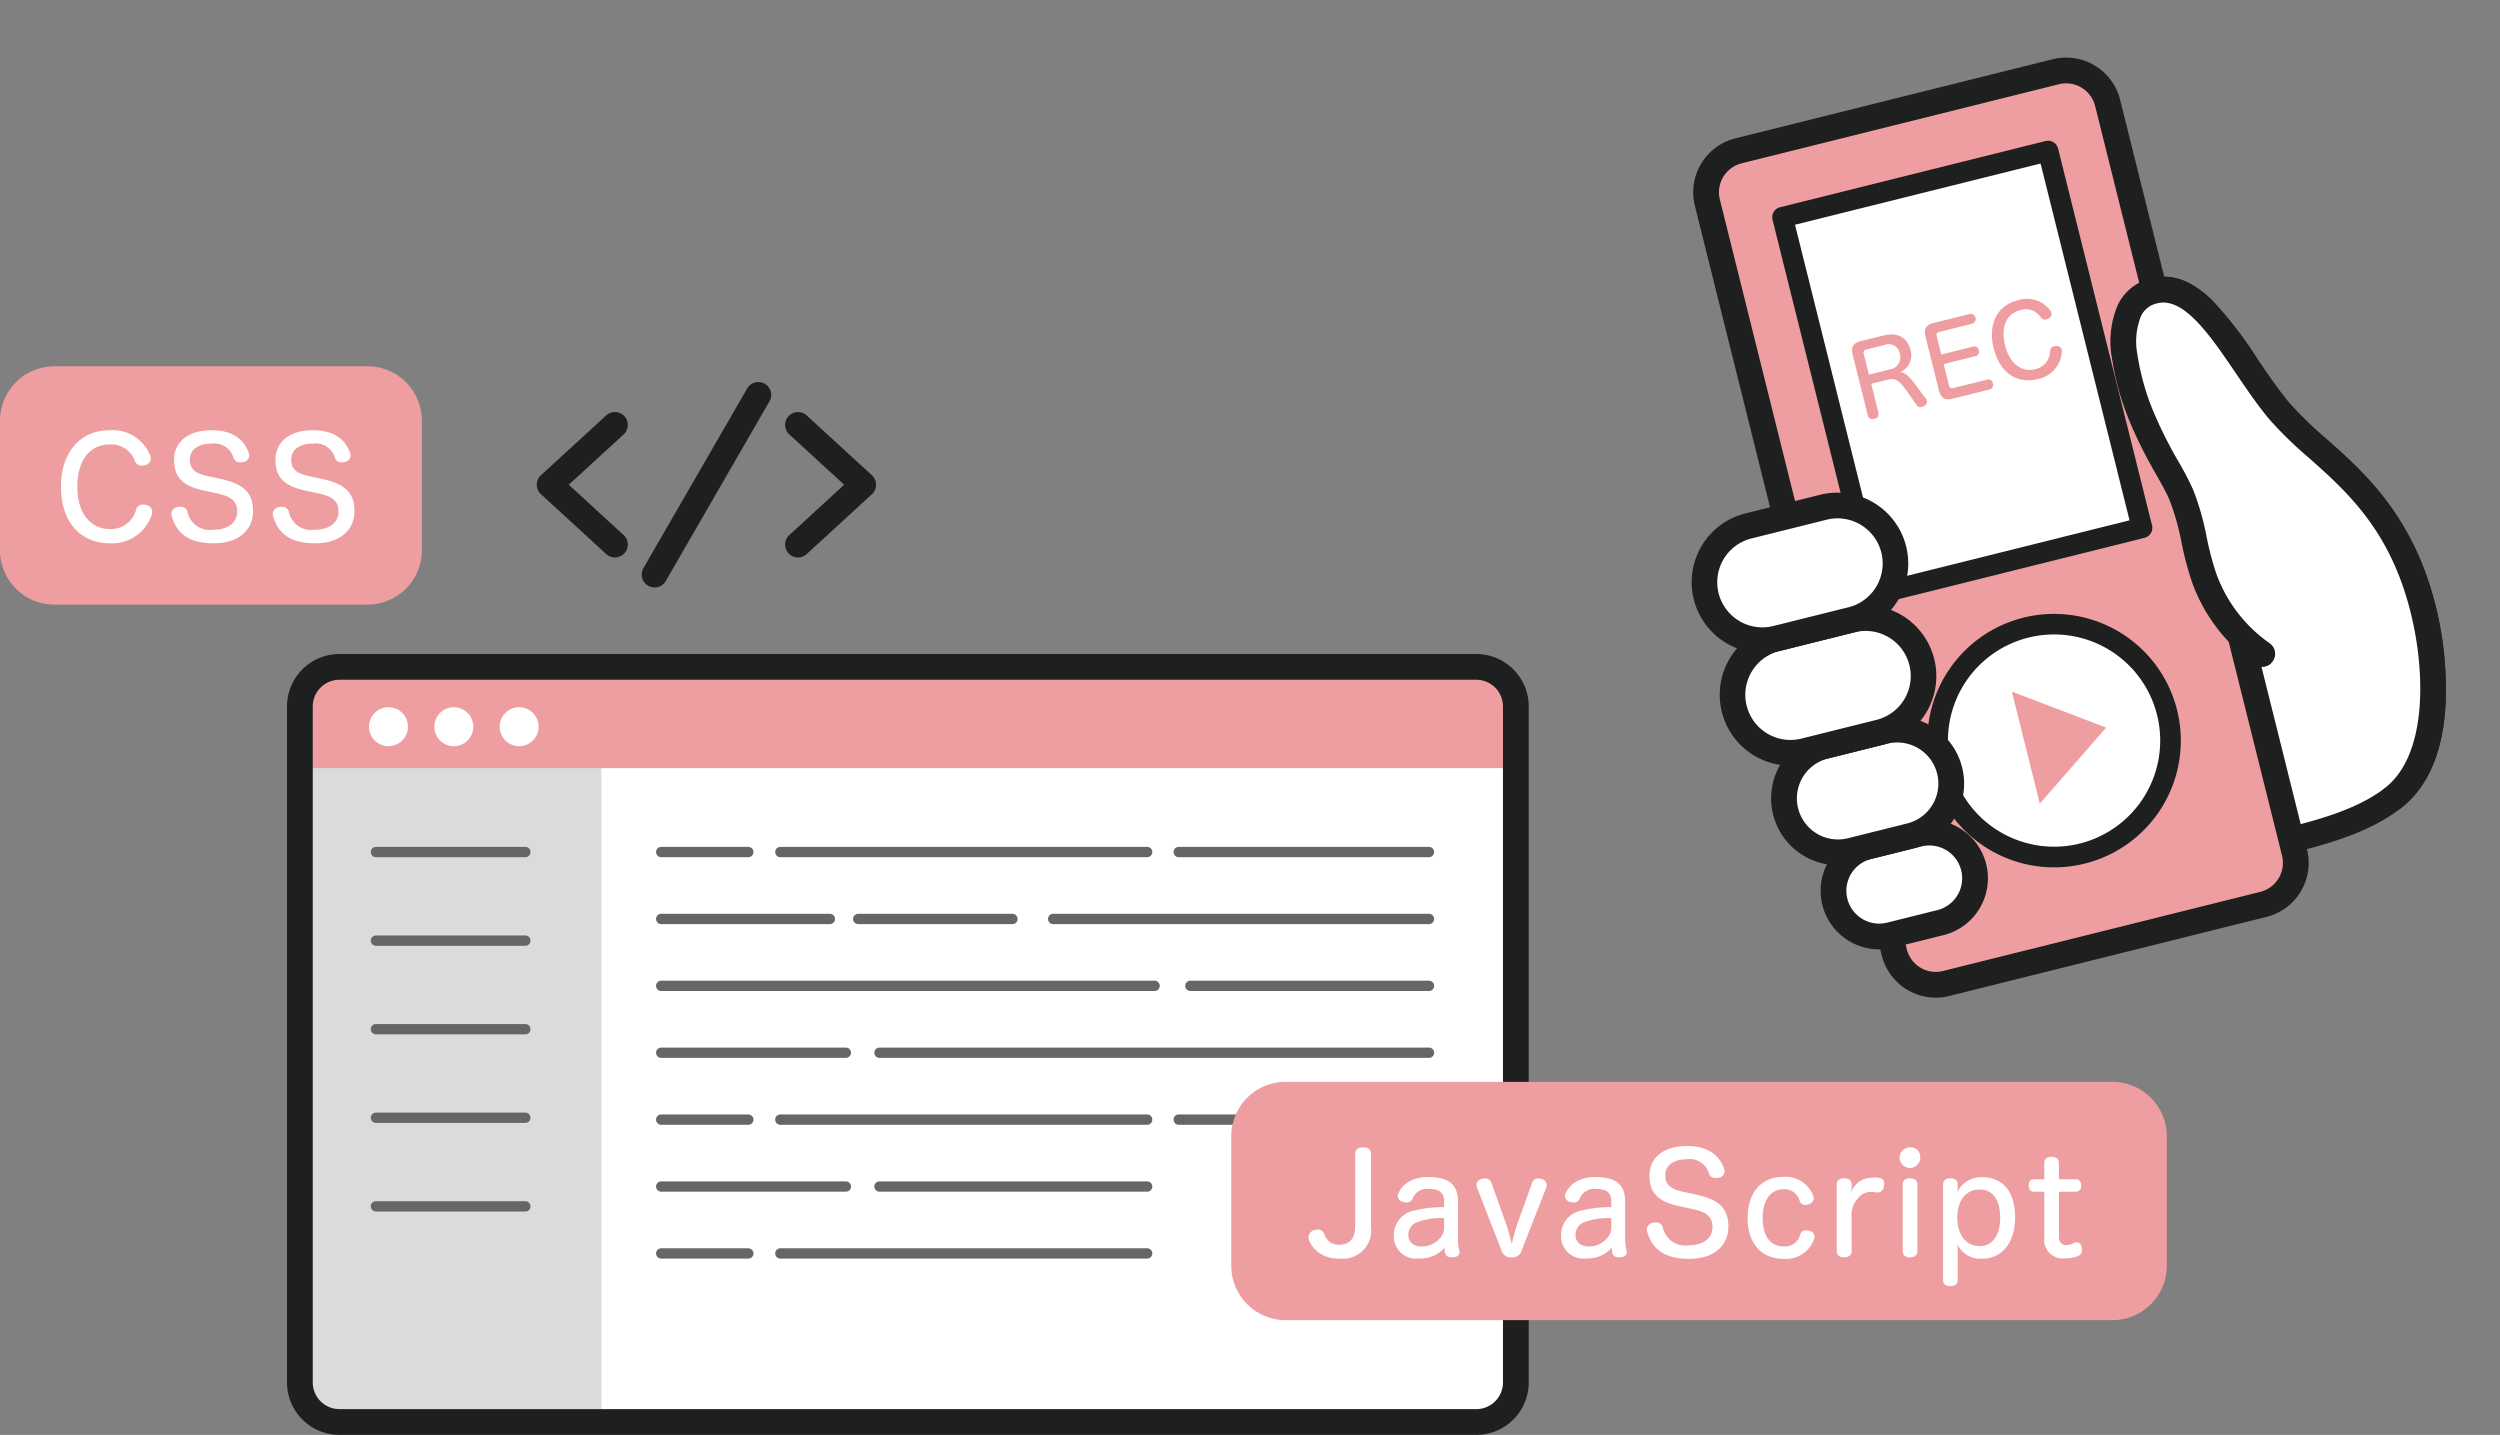 <svg xmlns="http://www.w3.org/2000/svg" xmlns:xlink="http://www.w3.org/1999/xlink" width="242.635" height="139.266" viewBox="0 0 242.635 139.266"><rect x="0" y="0" width="242.635" height="139.266" fill="#808080" stroke="none"/><defs><clipPath id="a"><rect width="70" height="86.001" fill="none"/></clipPath><clipPath id="b"><rect width="40.943" height="23.129" fill="#ee9ea0"/></clipPath><clipPath id="c"><rect width="120.525" height="75.796" fill="none"/></clipPath><clipPath id="d"><rect width="90.794" height="23.129" fill="none"/></clipPath><clipPath id="e"><rect width="33" height="20.013" fill="none"/></clipPath></defs><g transform="translate(-525 -4156.156)"><g transform="translate(678.909 4173.09) rotate(-14)"><g transform="translate(0 0)" clip-path="url(#a)"><path d="M49.6,59.087a15.314,15.314,0,0,1-3.709-8.6c-.259-2.75.233-5.545-.192-8.276-.29-1.856-1.413-4.868-1.877-8.1-.946-6.6.147-11.746,4.12-11.746,4.843,0,6.236,8.712,8.947,14.261s9.128,10.458,8.887,22.708c-.086,4.388-1.333,13.729-7.221,16.381s-15.206,1.126-25.612,1.126" transform="translate(2.863 1.943)" fill="#fff"/><path d="M48.361,78.523c-2.207,0-4.558-.1-7.027-.2-2.705-.115-5.5-.233-8.395-.233a1.25,1.25,0,0,1,0-2.5c2.945,0,5.77.12,8.5.235,6.778.287,12.631.535,16.6-1.251C62.644,72.5,64.41,65.05,64.522,59.3c.17-8.642-3.088-13.4-5.962-17.607a36.988,36.988,0,0,1-2.8-4.528C55,35.6,54.337,33.806,53.7,32.067c-1.527-4.158-3.105-8.457-5.76-8.457a2.269,2.269,0,0,0-1.837.813,6.7,6.7,0,0,0-1.244,3.549,23.553,23.553,0,0,0,.2,5.957,41.983,41.983,0,0,0,1.153,5.08,29.88,29.88,0,0,1,.721,3,25.967,25.967,0,0,1,.161,4.773,29.342,29.342,0,0,0,.04,3.579,14.05,14.05,0,0,0,3.4,7.9,1.25,1.25,0,0,1-1.879,1.649A16.569,16.569,0,0,1,44.643,50.6a31.67,31.67,0,0,1-.05-3.884A23.727,23.727,0,0,0,44.46,42.4c-.111-.707-.367-1.646-.663-2.732a43.963,43.963,0,0,1-1.216-5.383,26.01,26.01,0,0,1-.207-6.6,8.956,8.956,0,0,1,1.838-4.9,4.789,4.789,0,0,1,3.726-1.676c2.051,0,3.755,1.139,5.211,3.483a37.684,37.684,0,0,1,2.9,6.612c.617,1.68,1.255,3.417,1.963,4.867a35.228,35.228,0,0,0,2.615,4.214c2.934,4.288,6.585,9.625,6.4,19.067a33.228,33.228,0,0,1-1.5,9.208c-1.38,4.19-3.553,6.979-6.461,8.288C56.125,78.173,52.5,78.523,48.361,78.523Z" transform="translate(2.863 1.943)" fill="#1e1f1f"/><path d="M45.455,84.534H14.426a4.5,4.5,0,0,1-4.5-4.5V5.753a4.5,4.5,0,0,1,4.5-4.5H45.455a4.5,4.5,0,0,1,4.5,4.5V80.031a4.5,4.5,0,0,1-4.5,4.5" transform="translate(0.862 0.108)" fill="#ee9ea0"/><path d="M4.143-1.25H35.892a5.4,5.4,0,0,1,5.393,5.393v75a5.4,5.4,0,0,1-5.393,5.393H4.143A5.4,5.4,0,0,1-1.25,79.141v-75A5.4,5.4,0,0,1,4.143-1.25ZM35.892,82.034a2.9,2.9,0,0,0,2.893-2.893v-75A2.9,2.9,0,0,0,35.892,1.25H4.143A2.9,2.9,0,0,0,1.25,4.143v75a2.9,2.9,0,0,0,2.893,2.893Z" transform="translate(10.785 1.359)" fill="#1e1f1f"/><rect width="26.563" height="37.691" transform="translate(17.521 8.645)" fill="#fff"/><path d="M0-1H26.563a1,1,0,0,1,1,1V37.691a1,1,0,0,1-1,1H0a1,1,0,0,1-1-1V0A1,1,0,0,1,0-1ZM25.563,1H1V36.691H25.563Z" transform="translate(17.521 8.645)" fill="#1e1f1f"/><path d="M25.1,27.347a.451.451,0,0,1,.038.183.476.476,0,0,1-.392.449.88.88,0,0,1-.229.029.422.422,0,0,1-.441-.288l-.239-.621c-.7-1.849-.92-2.462-1.877-2.462H20.291v2.912c0,.3-.2.459-.517.459-.335,0-.546-.163-.546-.47V21.5c0-.8.325-1.12,1.072-1.12h2.279c1.408,0,2.2.756,2.2,1.963a1.773,1.773,0,0,1-1.493,1.885c.593.182.852.795,1.569,2.556Zm-2.672-3.618A1.177,1.177,0,0,0,23.69,22.5a1.079,1.079,0,0,0-1.216-1.2H20.606a.29.29,0,0,0-.315.325v2.1Z" transform="translate(1.671 1.771)" fill="#ee9ea0"/><path d="M27,26.668c0,.21.143.3.345.3h3.39a.431.431,0,0,1,.439.489.449.449,0,0,1-.439.5H27c-.747,0-1.073-.325-1.073-1.111V21.5c0-.795.326-1.12,1.073-1.12h3.638a.49.49,0,0,1,0,.976H27.313c-.221,0-.316.105-.316.335v1.838h3.2a.427.427,0,0,1,.431.479.437.437,0,0,1-.431.479H27Z" transform="translate(2.253 1.771)" fill="#ee9ea0"/><path d="M37.809,21.988a.493.493,0,0,1,.048.222.485.485,0,0,1-.364.45.929.929,0,0,1-.267.047.492.492,0,0,1-.47-.3,1.742,1.742,0,0,0-1.762-1.187c-1.388,0-2.268,1.111-2.268,2.959,0,1.789.88,2.949,2.278,2.949a1.807,1.807,0,0,0,1.828-1.37.494.494,0,0,1,.5-.343.674.674,0,0,1,.238.038.5.5,0,0,1,.393.459.673.673,0,0,1-.028.182,2.921,2.921,0,0,1-2.911,2.03c-2.126,0-3.438-1.531-3.438-3.953,0-2.366,1.312-3.937,3.38-3.937a2.8,2.8,0,0,1,2.843,1.752" transform="translate(2.745 1.758)" fill="#ee9ea0"/><path d="M40.541,60.069a11.3,11.3,0,1,1-11.3-11.3,11.3,11.3,0,0,1,11.3,11.3" transform="translate(1.56 4.238)" fill="#fff"/><path d="M11.3-1a12.3,12.3,0,0,1,12.3,12.3,12.3,12.3,0,0,1-12.3,12.3A12.3,12.3,0,0,1-1,11.3,12.3,12.3,0,0,1,11.3-1Zm0,22.595A10.3,10.3,0,1,0,1,11.3,10.309,10.309,0,0,0,11.3,21.595Z" transform="translate(19.505 53.01)" fill="#1e1f1f"/><path d="M25.744,54.011l8.032,5.6-8.032,5.6Z" transform="translate(2.237 4.694)" fill="#ee9ea0"/><path d="M15.323,73.189H10.3a4.434,4.434,0,0,1,0-8.868h5.018a4.434,4.434,0,0,1,0,8.868" transform="translate(0.51 5.59)" fill="#fff"/><path d="M15.323,74.439H10.3a5.684,5.684,0,0,1,0-11.368h5.018a5.684,5.684,0,0,1,0,11.368ZM10.3,65.571a3.184,3.184,0,0,0,0,6.368h5.018a3.184,3.184,0,0,0,0-6.368Z" transform="translate(0.51 5.59)" fill="#1e1f1f"/><path d="M14.72,65.159H8.791a5.238,5.238,0,0,1,0-10.477H14.72a5.238,5.238,0,0,1,0,10.477" transform="translate(0.309 4.752)" fill="#fff"/><path d="M14.72,66.409H8.791a6.488,6.488,0,0,1,0-12.977H14.72a6.488,6.488,0,0,1,0,12.977ZM8.791,55.932a3.988,3.988,0,0,0,0,7.977H14.72a3.988,3.988,0,0,0,0-7.977Z" transform="translate(0.309 4.752)" fill="#1e1f1f"/><path d="M14.529,55.582H6.88a5.63,5.63,0,0,1,0-11.259h7.649a5.63,5.63,0,0,1,0,11.259" transform="translate(0.109 3.852)" fill="#fff"/><path d="M14.529,56.832H6.88a6.88,6.88,0,0,1,0-13.759h7.649a6.88,6.88,0,0,1,0,13.759ZM6.88,45.573a4.38,4.38,0,0,0,0,8.759h7.649a4.38,4.38,0,0,0,0-8.759Z" transform="translate(0.109 3.852)" fill="#1e1f1f"/><path d="M14.529,45.223H6.88a5.63,5.63,0,0,1,0-11.259h7.649a5.63,5.63,0,0,1,0,11.259" transform="translate(0.109 2.951)" fill="#fff"/><path d="M14.529,46.473H6.88a6.88,6.88,0,0,1,0-13.759h7.649a6.88,6.88,0,0,1,0,13.759ZM6.88,35.214a4.38,4.38,0,0,0,0,8.759h7.649a4.38,4.38,0,0,0,0-8.759Z" transform="translate(0.109 2.951)" fill="#1e1f1f"/><path d="M48.752,59.087a15.314,15.314,0,0,1-3.709-8.6c-.259-2.75.233-5.545-.192-8.276-.29-1.856-1.413-4.868-1.877-8.1-.946-6.6.147-11.746,4.12-11.746,4.843,0,6.236,8.712,8.947,14.261s9.128,10.458,8.887,22.708c-.086,4.388-1.333,13.729-7.221,16.381" transform="translate(3.707 1.943)" fill="#fff"/><path d="M57.707,76.96a1.25,1.25,0,0,1-.514-2.39C61.8,72.5,63.566,65.05,63.678,59.3c.17-8.642-3.088-13.4-5.962-17.607a36.99,36.99,0,0,1-2.8-4.528c-.765-1.565-1.425-3.364-2.064-5.1-1.527-4.158-3.105-8.457-5.76-8.457a2.269,2.269,0,0,0-1.837.813,6.7,6.7,0,0,0-1.244,3.549,23.553,23.553,0,0,0,.2,5.956,41.982,41.982,0,0,0,1.153,5.08,29.879,29.879,0,0,1,.721,3,25.967,25.967,0,0,1,.161,4.773,29.342,29.342,0,0,0,.04,3.579,14.05,14.05,0,0,0,3.4,7.9,1.25,1.25,0,0,1-1.879,1.649A16.569,16.569,0,0,1,43.8,50.6a31.67,31.67,0,0,1-.05-3.884,23.727,23.727,0,0,0-.133-4.316c-.111-.707-.367-1.646-.663-2.732a43.963,43.963,0,0,1-1.216-5.383,26.01,26.01,0,0,1-.207-6.6,8.956,8.956,0,0,1,1.838-4.9,4.789,4.789,0,0,1,3.726-1.676c2.051,0,3.755,1.139,5.211,3.483a37.685,37.685,0,0,1,2.9,6.612c.617,1.68,1.255,3.417,1.963,4.867a35.229,35.229,0,0,0,2.615,4.214c2.934,4.288,6.585,9.625,6.4,19.067a33.227,33.227,0,0,1-1.5,9.208c-1.38,4.19-3.553,6.979-6.461,8.288A1.246,1.246,0,0,1,57.707,76.96Z" transform="translate(3.707 1.943)" fill="#1e1f1f"/></g></g><g transform="translate(525 4191.706)"><g transform="translate(0 0)" clip-path="url(#b)"><path d="M35.665,23.129H5.278A5.278,5.278,0,0,1,0,17.851V5.278A5.278,5.278,0,0,1,5.278,0H35.665a5.278,5.278,0,0,1,5.278,5.278V17.851a5.278,5.278,0,0,1-5.278,5.278" transform="translate(0 0)" fill="#ee9ea0"/><path d="M14.414,8.484a.659.659,0,0,1-.44.931,1.216,1.216,0,0,1-.373.068.684.684,0,0,1-.651-.414A2.419,2.419,0,0,0,10.5,7.418c-1.929,0-3.154,1.544-3.154,4.113,0,2.488,1.224,4.1,3.167,4.1a2.514,2.514,0,0,0,2.542-1.9.685.685,0,0,1,.691-.479.963.963,0,0,1,.333.052.7.7,0,0,1,.545.64.906.906,0,0,1-.04.253,4.057,4.057,0,0,1-4.045,2.821c-2.954,0-4.777-2.131-4.777-5.5,0-3.286,1.822-5.469,4.7-5.469a3.888,3.888,0,0,1,3.953,2.436" transform="translate(0.157 0.165)" fill="#fff"/><path d="M20.873,10.746c2.143.452,3.247,1.211,3.247,3.141,0,1.782-1.33,3.127-3.806,3.127-3.075,0-3.753-1.571-4.085-2.636a.654.654,0,0,1-.04-.213.716.716,0,0,1,.586-.665,1.98,1.98,0,0,1,.279-.028.672.672,0,0,1,.692.44A2.2,2.2,0,0,0,20.234,15.7c1.452,0,2.342-.679,2.342-1.77,0-1.024-.572-1.477-2.076-1.783L19.383,11.9c-2.023-.426-2.928-1.238-2.928-3.008,0-1.5,1.1-2.848,3.66-2.848,2.422,0,3.274,1.278,3.592,2.222a.727.727,0,0,1,.04.239.651.651,0,0,1-.559.612,1.278,1.278,0,0,1-.305.04.64.64,0,0,1-.652-.425,1.945,1.945,0,0,0-2.116-1.4c-1.45,0-2.13.7-2.13,1.556,0,.905.466,1.358,1.877,1.637Z" transform="translate(0.441 0.165)" fill="#fff"/><path d="M30.451,10.746c2.143.452,3.247,1.211,3.247,3.141,0,1.782-1.33,3.127-3.806,3.127-3.075,0-3.753-1.571-4.085-2.636a.654.654,0,0,1-.04-.213.716.716,0,0,1,.586-.665,1.98,1.98,0,0,1,.279-.028.672.672,0,0,1,.692.44A2.2,2.2,0,0,0,29.812,15.7c1.452,0,2.342-.679,2.342-1.77,0-1.024-.572-1.477-2.076-1.783L28.961,11.9c-2.023-.426-2.928-1.238-2.928-3.008,0-1.5,1.1-2.848,3.66-2.848,2.422,0,3.274,1.278,3.592,2.222a.727.727,0,0,1,.04.239.651.651,0,0,1-.559.612,1.285,1.285,0,0,1-.305.04.642.642,0,0,1-.653-.425,1.943,1.943,0,0,0-2.115-1.4c-1.45,0-2.13.7-2.13,1.556,0,.905.466,1.358,1.877,1.637Z" transform="translate(0.702 0.165)" fill="#fff"/></g></g><g transform="translate(552.849 4219.625)"><g transform="translate(0 0)" clip-path="url(#c)"><path d="M115.412,74.536H5.1a3.852,3.852,0,0,1-3.853-3.853V5.1A3.852,3.852,0,0,1,5.1,1.25H115.412A3.852,3.852,0,0,1,119.265,5.1V70.684a3.852,3.852,0,0,1-3.853,3.853" transform="translate(0.005 0.004)" fill="#fff"/><path d="M30.516,74.536H5.1A3.853,3.853,0,0,1,1.25,70.684V5.1A3.853,3.853,0,0,1,5.1,1.25H30.516Z" transform="translate(0.005 0.004)" fill="#dbdbdb"/><path d="M119.266,11.076H1.25V5.1A3.853,3.853,0,0,1,5.1,1.251h110.31A3.852,3.852,0,0,1,119.266,5.1Z" transform="translate(0.005 0.004)" fill="#ee9ea0"/><path d="M3.838-1.25H114.177a5.094,5.094,0,0,1,5.088,5.088v65.61a5.094,5.094,0,0,1-5.088,5.088H3.838A5.094,5.094,0,0,1-1.25,69.448V3.838A5.094,5.094,0,0,1,3.838-1.25ZM114.177,72.036a2.591,2.591,0,0,0,2.588-2.588V3.838a2.591,2.591,0,0,0-2.588-2.588H3.838A2.591,2.591,0,0,0,1.25,3.838v65.61a2.591,2.591,0,0,0,2.588,2.588Z" transform="translate(1.255 1.255)" fill="#1e1f1f"/><path d="M11.713,7.041a1.89,1.89,0,1,1-1.89-1.89,1.89,1.89,0,0,1,1.89,1.89" transform="translate(0.03 0.019)" fill="#fff"/><path d="M18.031,7.041a1.89,1.89,0,1,1-1.89-1.89,1.89,1.89,0,0,1,1.89,1.89" transform="translate(0.054 0.019)" fill="#fff"/><path d="M24.349,7.041a1.89,1.89,0,1,1-1.89-1.89,1.89,1.89,0,0,1,1.89,1.89" transform="translate(0.078 0.019)" fill="#fff"/><path d="M24.289.5H0A.5.5,0,0,1-.5,0,.5.5,0,0,1,0-.5H24.289a.5.5,0,0,1,.5.5A.5.5,0,0,1,24.289.5Z" transform="translate(86.551 19.226)" fill="#666"/><path d="M35.6.5H0A.5.5,0,0,1-.5,0,.5.5,0,0,1,0-.5H35.6a.5.5,0,0,1,.5.5A.5.5,0,0,1,35.6.5Z" transform="translate(47.887 19.226)" fill="#666"/><path d="M8.454.5H0A.5.5,0,0,1-.5,0,.5.5,0,0,1,0-.5H8.454a.5.5,0,0,1,.5.5A.5.5,0,0,1,8.454.5Z" transform="translate(36.325 19.226)" fill="#666"/><path d="M35.6.5H0A.5.5,0,0,1-.5,0,.5.5,0,0,1,0-.5H35.6a.5.5,0,0,1,.5.5A.5.5,0,0,1,35.6.5Z" transform="translate(47.887 58.182)" fill="#666"/><path d="M8.454.5H0A.5.5,0,0,1-.5,0,.5.5,0,0,1,0-.5H8.454a.5.5,0,0,1,.5.5A.5.5,0,0,1,8.454.5Z" transform="translate(36.325 58.182)" fill="#666"/><path d="M24.289.5H0A.5.5,0,0,1-.5,0,.5.5,0,0,1,0-.5H24.289a.5.5,0,0,1,.5.5A.5.5,0,0,1,24.289.5Z" transform="translate(86.551 45.196)" fill="#666"/><path d="M35.6.5H0A.5.5,0,0,1-.5,0,.5.5,0,0,1,0-.5H35.6a.5.5,0,0,1,.5.5A.5.5,0,0,1,35.6.5Z" transform="translate(47.887 45.196)" fill="#666"/><path d="M8.454.5H0A.5.5,0,0,1-.5,0,.5.5,0,0,1,0-.5H8.454a.5.5,0,0,1,.5.5A.5.5,0,0,1,8.454.5Z" transform="translate(36.325 45.196)" fill="#666"/><path d="M36.471.5H0A.5.5,0,0,1-.5,0,.5.5,0,0,1,0-.5H36.471a.5.5,0,0,1,.5.5A.5.5,0,0,1,36.471.5Z" transform="translate(74.369 25.719)" fill="#666"/><path d="M14.967.5H0A.5.5,0,0,1-.5,0,.5.5,0,0,1,0-.5H14.967a.5.5,0,0,1,.5.5A.5.5,0,0,1,14.967.5Z" transform="translate(55.446 25.719)" fill="#666"/><path d="M16.368.5H0A.5.5,0,0,1-.5,0,.5.5,0,0,1,0-.5H16.368a.5.5,0,0,1,.5.5A.5.5,0,0,1,16.368.5Z" transform="translate(36.325 25.719)" fill="#666"/><path d="M23.157.5H0A.5.5,0,0,1-.5,0,.5.5,0,0,1,0-.5H23.157a.5.5,0,0,1,.5.5A.5.5,0,0,1,23.157.5Z" transform="translate(87.683 32.211)" fill="#666"/><path d="M47.885.5H0A.5.5,0,0,1-.5,0,.5.5,0,0,1,0-.5H47.885a.5.5,0,0,1,.5.5A.5.5,0,0,1,47.885.5Z" transform="translate(36.325 32.211)" fill="#666"/><path d="M14.5.5H0A.5.5,0,0,1-.5,0,.5.5,0,0,1,0-.5H14.5A.5.5,0,0,1,15,0,.5.5,0,0,1,14.5.5Z" transform="translate(8.638 19.226)" fill="#666"/><path d="M14.5.5H0A.5.5,0,0,1-.5,0,.5.5,0,0,1,0-.5H14.5A.5.5,0,0,1,15,0,.5.5,0,0,1,14.5.5Z" transform="translate(8.638 27.823)" fill="#666"/><path d="M14.5.5H0A.5.5,0,0,1-.5,0,.5.5,0,0,1,0-.5H14.5A.5.5,0,0,1,15,0,.5.5,0,0,1,14.5.5Z" transform="translate(8.638 36.419)" fill="#666"/><path d="M14.5.5H0A.5.5,0,0,1-.5,0,.5.5,0,0,1,0-.5H14.5A.5.5,0,0,1,15,0,.5.5,0,0,1,14.5.5Z" transform="translate(8.638 45.016)" fill="#666"/><path d="M14.5.5H0A.5.5,0,0,1-.5,0,.5.5,0,0,1,0-.5H14.5A.5.5,0,0,1,15,0,.5.5,0,0,1,14.5.5Z" transform="translate(8.638 53.612)" fill="#666"/><path d="M53.33.5H0A.5.5,0,0,1-.5,0,.5.5,0,0,1,0-.5H53.33a.5.5,0,0,1,.5.5A.5.5,0,0,1,53.33.5Z" transform="translate(57.51 38.704)" fill="#666"/><path d="M17.919.5H0A.5.5,0,0,1-.5,0,.5.5,0,0,1,0-.5H17.919a.5.5,0,0,1,.5.5A.5.5,0,0,1,17.919.5Z" transform="translate(36.325 38.704)" fill="#666"/><path d="M25.978.5H0A.5.5,0,0,1-.5,0,.5.5,0,0,1,0-.5H25.978a.5.5,0,0,1,.5.5A.5.5,0,0,1,25.978.5Z" transform="translate(57.51 51.689)" fill="#666"/><path d="M17.919.5H0A.5.5,0,0,1-.5,0,.5.5,0,0,1,0-.5H17.919a.5.5,0,0,1,.5.5A.5.5,0,0,1,17.919.5Z" transform="translate(36.325 51.689)" fill="#666"/></g></g><g transform="translate(644.5 4261.153)"><g transform="translate(0 0)" clip-path="url(#d)"><path d="M85.517,23.129H5.279A5.279,5.279,0,0,1,0,17.851V5.278A5.279,5.279,0,0,1,5.279,0H85.517a5.278,5.278,0,0,1,5.278,5.278V17.851a5.278,5.278,0,0,1-5.278,5.278" transform="translate(0 0)" fill="#ee9ea0"/><path d="M11.3,6.359c0-.412.306-.624.785-.624.439,0,.744.212.744.624v7.113A2.751,2.751,0,0,1,9.768,16.53a3.25,3.25,0,0,1-2.008-.572,2.8,2.8,0,0,1-.958-1.25.9.9,0,0,1-.04-.252.739.739,0,0,1,.532-.678,1.222,1.222,0,0,1,.372-.067.618.618,0,0,1,.612.4,1.465,1.465,0,0,0,1.475,1.076c1.023,0,1.542-.637,1.542-1.821Z" transform="translate(0.734 0.623)" fill="#fff"/><path d="M19.112,10.7c0-.838-.452-1.211-1.462-1.211a1.5,1.5,0,0,0-1.6.944.609.609,0,0,1-.585.372,1.142,1.142,0,0,1-.359-.068.639.639,0,0,1-.5-.558.513.513,0,0,1,.04-.2,2.521,2.521,0,0,1,.837-1.063,3.532,3.532,0,0,1,2.194-.572c1.875,0,2.778.718,2.778,2.367v3.616A4.365,4.365,0,0,0,20.6,15.5a.446.446,0,0,1,.012.133c0,.253-.226.466-.624.492h-.133c-.293,0-.545-.093-.625-.346a2.956,2.956,0,0,1-.08-.584,3.089,3.089,0,0,1-2.472,1.037,2.158,2.158,0,0,1-2.447-2.26,2.406,2.406,0,0,1,2.021-2.393,11.064,11.064,0,0,1,2.858-.319Zm0,1.622a6.571,6.571,0,0,0-2.7.426,1.271,1.271,0,0,0-.77,1.236c0,.652.506,1.09,1.289,1.09a2.365,2.365,0,0,0,1.835-.877,1.5,1.5,0,0,0,.346-1.076Z" transform="translate(1.545 0.907)" fill="#fff"/><path d="M26.861,8.9a.586.586,0,0,1,.585-.439,1.108,1.108,0,0,1,.293.04.631.631,0,0,1,.544.585.91.91,0,0,1-.04.253L25.837,15.49a.911.911,0,0,1-.958.625.921.921,0,0,1-.971-.637L21.516,9.335a.525.525,0,0,1-.053-.239.645.645,0,0,1,.531-.6,1.319,1.319,0,0,1,.319-.04.593.593,0,0,1,.6.412l1.4,3.909a20.42,20.42,0,0,1,.585,2.06,18.835,18.835,0,0,1,.585-2.113Z" transform="translate(2.33 0.918)" fill="#fff"/><path d="M33.751,10.7c0-.838-.452-1.211-1.462-1.211a1.5,1.5,0,0,0-1.6.944.609.609,0,0,1-.585.372,1.142,1.142,0,0,1-.359-.068.639.639,0,0,1-.5-.558.513.513,0,0,1,.04-.2,2.521,2.521,0,0,1,.837-1.063,3.532,3.532,0,0,1,2.194-.572c1.875,0,2.778.718,2.778,2.367v3.616a4.365,4.365,0,0,0,.147,1.17.446.446,0,0,1,.012.133c0,.253-.226.466-.624.492H34.5c-.293,0-.545-.093-.625-.346a2.957,2.957,0,0,1-.08-.584,3.089,3.089,0,0,1-2.472,1.037,2.158,2.158,0,0,1-2.447-2.26,2.406,2.406,0,0,1,2.021-2.393,11.064,11.064,0,0,1,2.858-.319Zm0,1.622a6.571,6.571,0,0,0-2.7.426,1.271,1.271,0,0,0-.77,1.236c0,.652.506,1.09,1.289,1.09A2.365,2.365,0,0,0,33.4,14.2a1.5,1.5,0,0,0,.346-1.076Z" transform="translate(3.134 0.907)" fill="#fff"/><path d="M41.053,10.308c2.141.452,3.244,1.211,3.244,3.137,0,1.781-1.329,3.124-3.8,3.124-3.071,0-3.749-1.569-4.082-2.632a.656.656,0,0,1-.04-.213.717.717,0,0,1,.585-.665,2.162,2.162,0,0,1,.279-.025.669.669,0,0,1,.691.438,2.2,2.2,0,0,0,2.487,1.783c1.449,0,2.34-.678,2.34-1.769,0-1.023-.572-1.475-2.074-1.78l-1.116-.241c-2.022-.426-2.925-1.236-2.925-3,0-1.5,1.1-2.845,3.656-2.845,2.42,0,3.271,1.276,3.59,2.22a.713.713,0,0,1,.04.238.653.653,0,0,1-.559.612,1.27,1.27,0,0,1-.3.039.641.641,0,0,1-.652-.425A1.942,1.942,0,0,0,40.3,6.9c-1.449,0-2.127.7-2.127,1.555,0,.9.466,1.357,1.875,1.635Z" transform="translate(3.949 0.61)" fill="#fff"/><path d="M51.572,10.172a.6.6,0,0,1,.053.239.624.624,0,0,1-.479.559,1.057,1.057,0,0,1-.346.067.546.546,0,0,1-.531-.359A1.525,1.525,0,0,0,48.7,9.521c-1.317,0-2.034,1.143-2.034,2.778,0,1.688.691,2.766,2.034,2.766a1.5,1.5,0,0,0,1.609-1.157.574.574,0,0,1,.571-.4.99.99,0,0,1,.333.053.577.577,0,0,1,.492.531.676.676,0,0,1-.053.266,2.874,2.874,0,0,1-2.979,1.914c-2.22,0-3.47-1.609-3.47-3.961,0-2.328,1.211-3.99,3.458-3.99a2.854,2.854,0,0,1,2.911,1.848" transform="translate(4.907 0.904)" fill="#fff"/><path d="M54.455,15.512c0,.4-.306.612-.717.612-.452,0-.732-.213-.732-.612V9.051c0-.386.279-.6.732-.6.411,0,.717.2.717.584v.279c0,.161-.053.372-.067.559A2.15,2.15,0,0,1,56.3,8.4c.146-.013.279-.027.4-.027a2.166,2.166,0,0,1,.412.04.521.521,0,0,1,.5.559,1.45,1.45,0,0,1-.025.238.629.629,0,0,1-.6.625.331.331,0,0,1-.106-.013,4.935,4.935,0,0,0-.506-.053h-.106a1.614,1.614,0,0,0-1.223.652,2.348,2.348,0,0,0-.6,1.529Z" transform="translate(5.754 0.909)" fill="#fff"/><path d="M60.514,6.665a1,1,0,1,1-1-.931.926.926,0,0,1,1,.931m-1.7,2.672c0-.385.266-.6.705-.6s.718.214.718.6V15.8c0,.4-.279.612-.718.612s-.705-.213-.705-.612Z" transform="translate(6.353 0.623)" fill="#fff"/><path d="M63.74,18.32c0,.372-.279.6-.705.6-.466,0-.718-.225-.718-.6V9.054c0-.386.253-.6.718-.6.4,0,.705.186.705.545v.212a3.361,3.361,0,0,1-.053.612A2.556,2.556,0,0,1,66.12,8.349c2.048,0,3.19,1.475,3.19,3.882S68.1,16.26,66.067,16.26a2.492,2.492,0,0,1-2.393-1.449,3.35,3.35,0,0,1,.067.717Zm-.04-6.049c0,1.622.81,2.765,2.154,2.765,1.3,0,2.008-1.1,2.008-2.778s-.705-2.713-1.994-2.713c-1.4,0-2.167,1.131-2.167,2.726" transform="translate(6.765 0.907)" fill="#fff"/><path d="M71.327,7.161c0-.387.253-.6.7-.6.426,0,.718.212.718.6V8.743h1.623c.371,0,.544.252.544.612a.532.532,0,0,1-.544.6H72.75V14.26c0,.612.253.877.718.877a1.439,1.439,0,0,0,.731-.212.607.607,0,0,1,.253-.068.532.532,0,0,1,.492.412A1.454,1.454,0,0,1,75,15.6a.593.593,0,0,1-.306.545,2.884,2.884,0,0,1-1.329.279,1.818,1.818,0,0,1-2.034-2.061V9.953h-1c-.359,0-.518-.254-.518-.6,0-.36.159-.612.531-.612h.984Z" transform="translate(7.579 0.713)" fill="#fff"/></g></g><g transform="translate(577.065 4193.195)"><g transform="translate(0 0)" clip-path="url(#e)"><path d="M7.576,16.939a1.245,1.245,0,0,1-.845-.329L.4,10.8a1.25,1.25,0,0,1,0-1.842L6.732,3.153A1.25,1.25,0,0,1,8.422,5L3.1,9.882l5.324,4.886a1.25,1.25,0,0,1-.846,2.171Z" transform="translate(0.038 0.125)" fill="#1e1f1f"/><path d="M24.631,16.939a1.25,1.25,0,0,1-.846-2.171l5.324-4.886L23.785,5a1.25,1.25,0,0,1,1.691-1.842L31.8,8.961a1.25,1.25,0,0,1,0,1.842L25.475,16.61A1.246,1.246,0,0,1,24.631,16.939Z" transform="translate(0.755 0.125)" fill="#1e1f1f"/><path d="M0,18.687a1.244,1.244,0,0,1-.624-.168,1.25,1.25,0,0,1-.458-1.708L8.985-.625a1.25,1.25,0,0,1,1.708-.458A1.25,1.25,0,0,1,11.15.625L1.083,18.061A1.25,1.25,0,0,1,0,18.687Z" transform="translate(11.466 1.288)" fill="#1e1f1f"/></g></g></g></svg>
